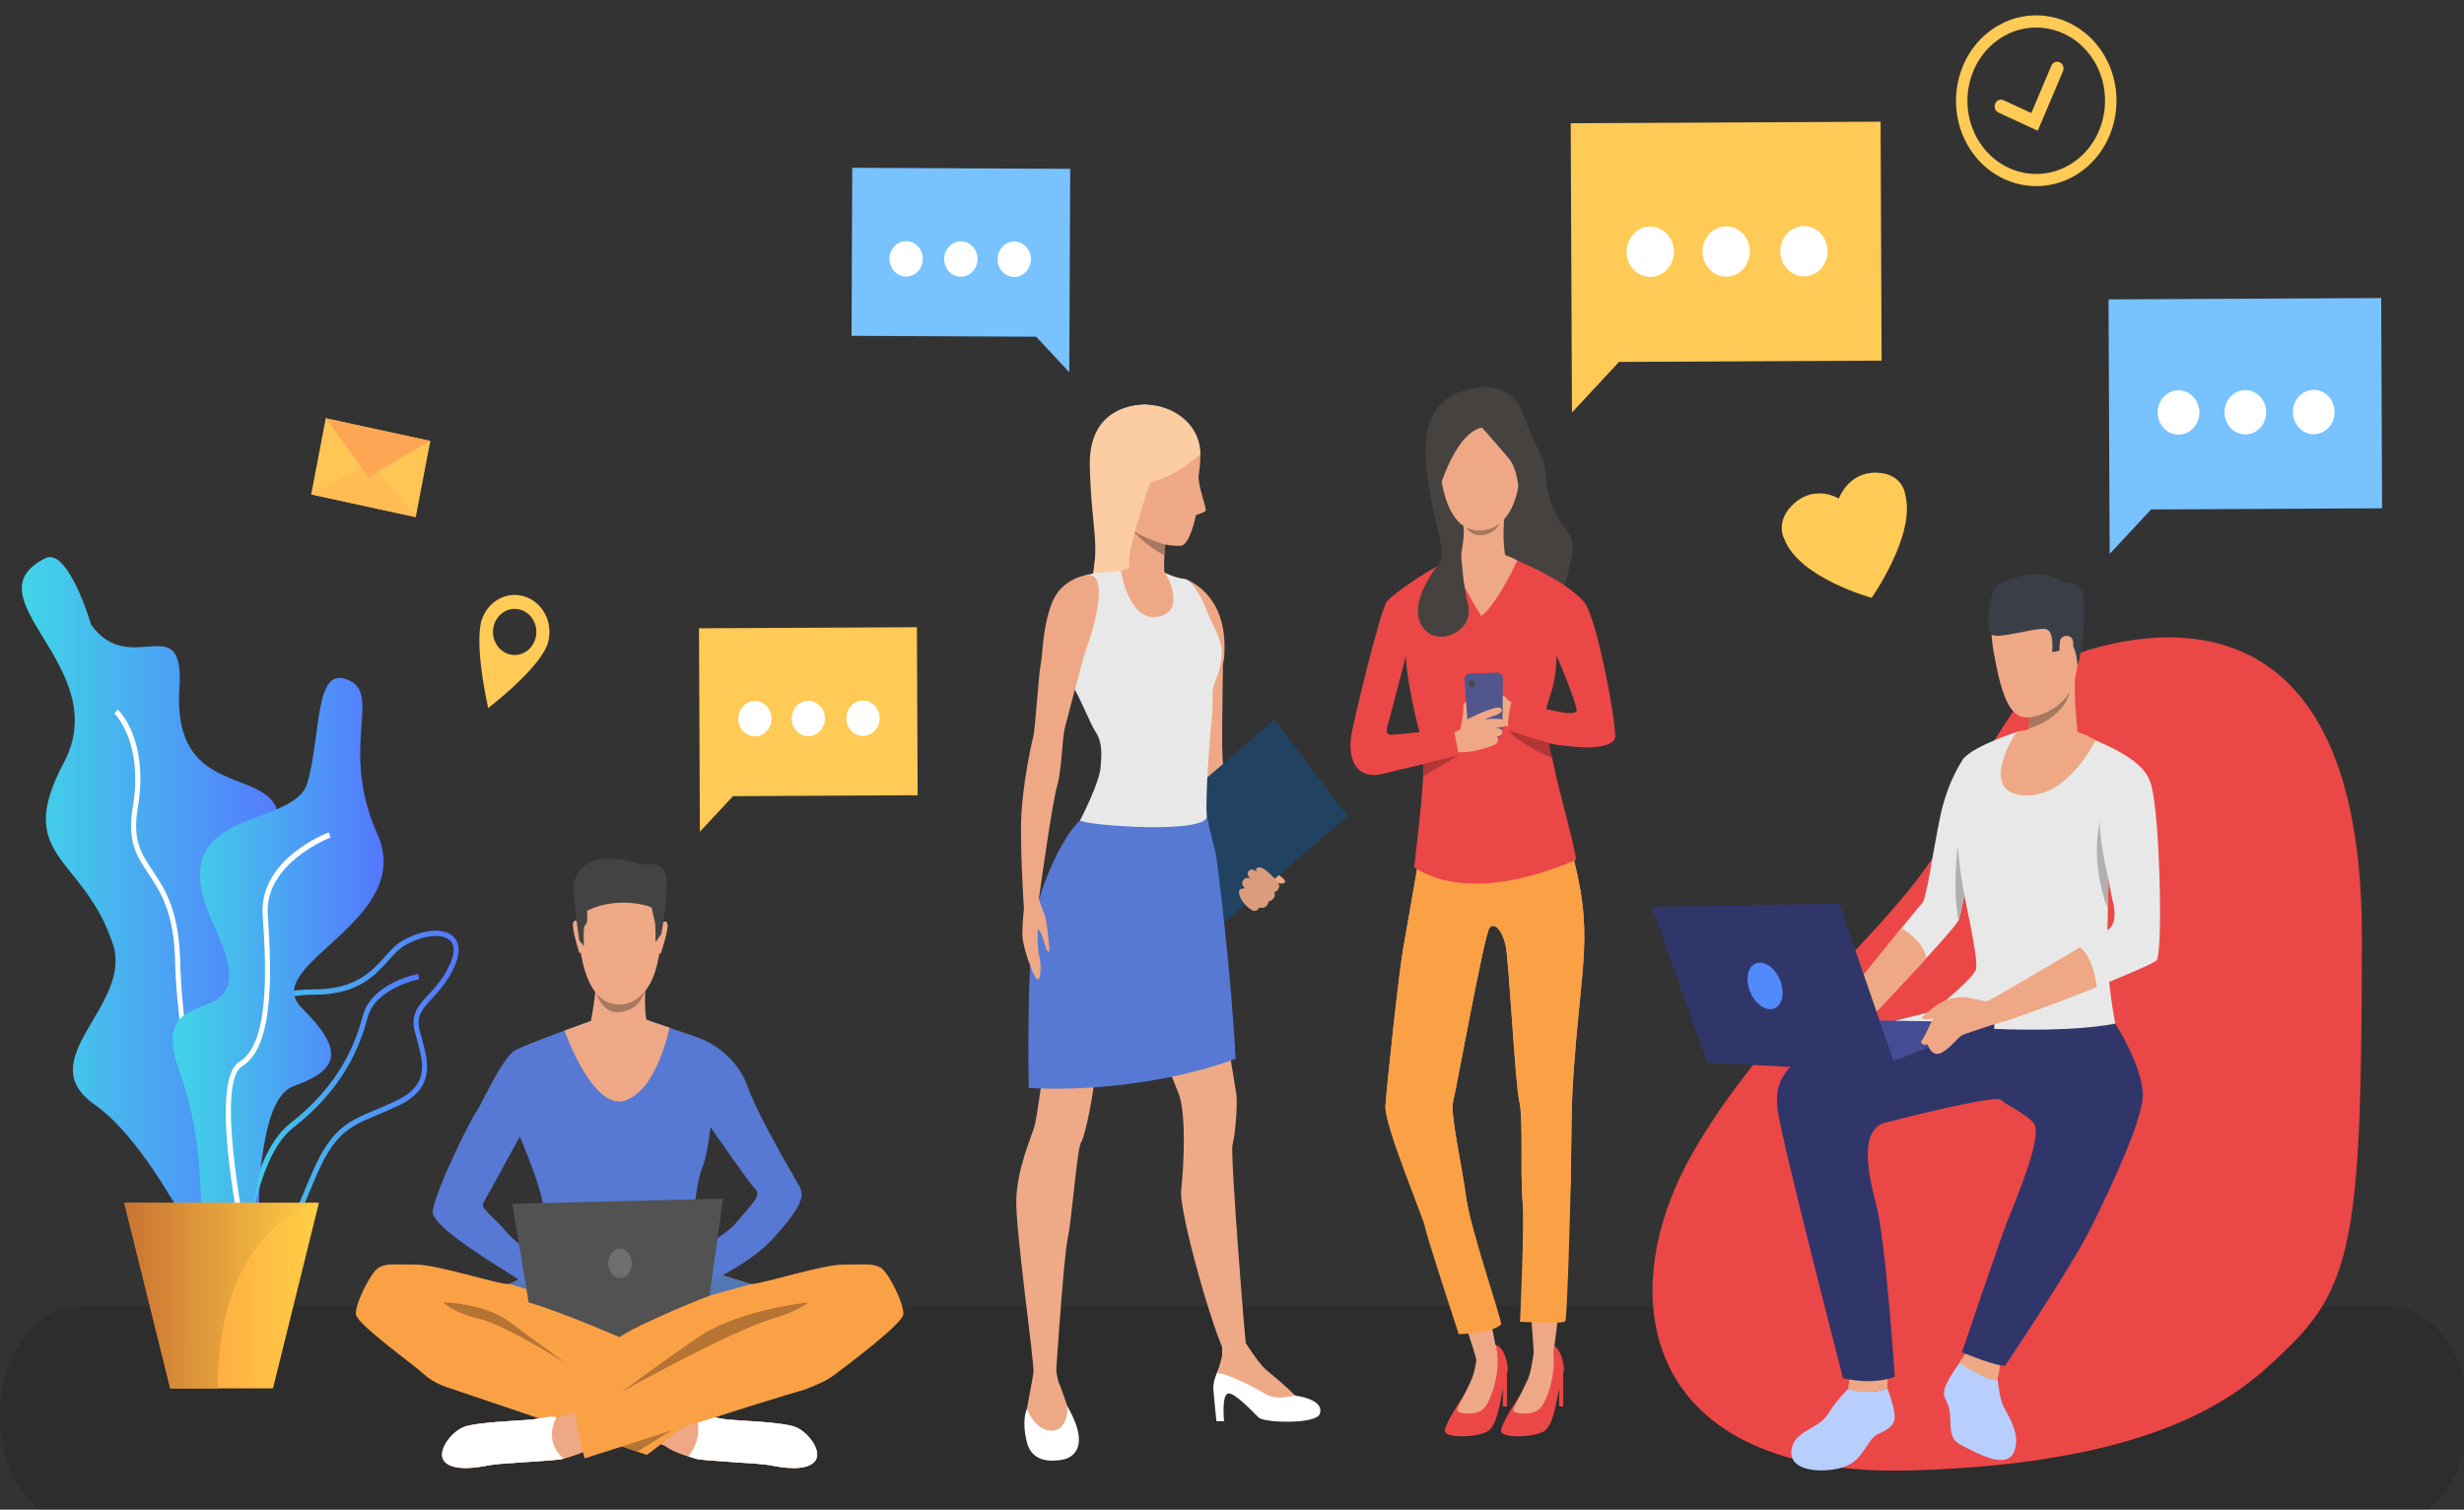 <?xml version="1.0" encoding="UTF-8"?>
<svg width="128.33mm" height="78.624mm" version="1.1" viewBox="0 0 128.33 78.624" xmlns="http://www.w3.org/2000/svg" xmlns:osb="http://www.openswatchbook.org/uri/2009/osb"><rect x="0" y="0" width="128.33" height="78.624" fill="#333333" stroke="none"/><defs><linearGradient id="a" gradientTransform="matrix(.707 .5 -.707 .5 650.78 3098.6)" osb:paint="solid"><stop stop-opacity=".122" offset="0"/></linearGradient><linearGradient id="g" x1="208.84" x2="270.6" y1="259.99" y2="259.99" gradientUnits="userSpaceOnUse"><stop stop-color="#40D5E6" offset="0"/><stop stop-color="#57f" offset="1"/></linearGradient><linearGradient id="f" x1="254.14" x2="309.99" y1="294.46" y2="294.46" gradientUnits="userSpaceOnUse"><stop stop-color="#40D5E6" offset="0"/><stop stop-color="#57f" offset="1"/></linearGradient><linearGradient id="e" x1="258.92" x2="300.84" y1="302.58" y2="302.58" gradientUnits="userSpaceOnUse"><stop stop-color="#40D5E6" offset="0"/><stop stop-color="#57f" offset="1"/></linearGradient><linearGradient id="d" x1="243.78" x2="292.6" y1="268.84" y2="268.84" gradientUnits="userSpaceOnUse"><stop stop-color="#40D5E6" offset="0"/><stop stop-color="#57f" offset="1"/></linearGradient><linearGradient id="c" x1="232.58" x2="277.63" y1="338.87" y2="338.87" gradientUnits="userSpaceOnUse"><stop stop-color="#FF9340" offset="0"/><stop stop-color="#FFCE45" offset="1"/></linearGradient><linearGradient id="b" x1="232.58" x2="277.63" y1="338.87" y2="338.87" gradientUnits="userSpaceOnUse"><stop stop-color="#C97332" offset="0"/><stop stop-color="#FFCE45" offset="1"/></linearGradient></defs><g transform="translate(55.508 -103.7)"><g transform="matrix(.265 0 0 .265 -66.313 -302.96)"><g transform="matrix(1.534 0 0 -2.155 -517.56 1896.3)" fill="url(#a)"><path d="m670.23 28.845h-296.3c-5.464 0-9.935 4.471-9.935 9.936 0 5.463 4.471 9.934 9.935 9.934h296.3c5.464 0 9.935-4.471 9.935-9.934 0-5.465-4.471-9.936-9.935-9.936" fill="url(#a)"/></g><g transform="matrix(.903 0 0 .903 13.531 165.43)"><g transform="translate(-380.3 1407)"><g transform="translate(247.49 29.698)"><g transform="matrix(.94 0 0 1 -28.582 22.627)"><path class="st2" d="m214.24 178.39c5.33-2.55 10.63 14.41 10.63 14.41 9.05 11.96 21.7-3.95 20.46 13.93-2.17 31.29 36.01 9.84 18.4 42.5s15.55 18.47 4.61 44.81c-10.95 26.34 3.24 57.75-13.23 44.84 0 0-14.5-31.8-29.46-41.63-14.95-9.84 8.96-21.51 4.28-34.88-6.8-19.41-23.17-18.65-11.36-39.5 11.8-20.87-22.44-35.83-4.33-44.48z" fill="url(#g)"/><path class="st3" d="m260.32 326.9c-7.14-5.02-15.49-40-15.99-60.84-0.26-10.67-3.41-15.12-6.19-19.04-2.66-3.75-4.96-6.99-3.62-14.42 2.56-14.21-4.17-20.35-4.24-20.41l0.78-0.89c0.3 0.26 7.3 6.59 4.62 21.5-1.25 6.95 0.81 9.85 3.42 13.53 2.74 3.86 6.15 8.66 6.41 19.7 0.54 22.36 9.08 55.39 15.49 59.91z" fill="#fff"/><path class="st4" d="m262.99 329.49c-0.92 0-1.92-0.11-3.02-0.33-2.75-0.55-4.56-2.01-5.36-4.31-1.92-5.5 2.53-14.44 6.15-18.75 0.06-0.07 6.12-7.47 5.47-17.73-0.11-1.72-0.29-3.31-0.44-4.71-0.46-4.06-0.78-7 0.96-8.95 1.54-1.73 4.5-2.48 9.92-2.5 9.5-0.04 13.26-3.98 16.27-7.14 1.28-1.34 2.49-2.61 3.96-3.41 4.73-2.58 9.75-2.96 11.92-0.9 1.03 0.98 1.91 2.9 0.19 6.47-1.56 3.27-3.59 5.34-5.22 7-2.19 2.24-3.64 3.72-2.89 6.66 0.18 0.69 0.38 1.39 0.59 2.09 1.46 5.01 3.12 10.69-5.45 14.54-1.82 0.82-3.48 1.47-4.94 2.04-5.98 2.35-9.6 3.77-13.67 12.37-0.79 1.67-1.49 3.24-2.16 4.77-3.21 7.28-5.64 12.79-12.28 12.79zm34.48-66.81c-1.31 0.71-2.41 1.86-3.68 3.19-3.17 3.32-7.12 7.46-17.12 7.5-4.98 0.02-7.77 0.67-9.04 2.1-1.39 1.57-1.09 4.28-0.67 8.04 0.16 1.42 0.34 3.03 0.45 4.77 0.68 10.75-5.48 18.25-5.74 18.57-3.58 4.27-7.64 12.75-5.94 17.61 0.66 1.88 2.17 3.08 4.48 3.55 8.07 1.63 10.3-3.42 14-11.79 0.68-1.53 1.38-3.12 2.17-4.8 4.28-9.03 8.27-10.6 14.31-12.97 1.45-0.57 3.09-1.21 4.89-2.02 7.63-3.43 6.26-8.14 4.8-13.13-0.21-0.71-0.42-1.43-0.6-2.13-0.92-3.59 0.89-5.44 3.19-7.78 1.65-1.68 3.52-3.59 5-6.68 0.78-1.62 1.42-3.82 0.06-5.11-1.8-1.69-6.33-1.23-10.56 1.08z" fill="url(#f)"/><path class="st5" d="m260.1 336.31-1.18-0.06c0.06-1.11 1.55-27.22 12.03-34.86 11.5-8.38 15.13-17.39 16.85-23.44 2.04-7.13 12.39-9.03 12.83-9.11l0.21 1.16c-0.1 0.02-10.07 1.86-11.9 8.27-1.77 6.21-5.5 15.47-17.29 24.07-10.04 7.32-11.54 33.7-11.55 33.97z" fill="url(#e)"/><path class="st6" d="m284.06 204.73c-7.45-2.56-5.9 11.8-9.05 22.43s-35.02 4.64-21.64 31.24c13.38 26.61-16.92 8.9-7.87 32.12s0.79 48.05 10.63 41.73 5.53-35.55 15.76-39.03c10.23-3.47 11.9-7.53 1.77-16.97-10.13-9.45 26.54-18.82 17.49-37.89s1.52-30.67-7.09-33.63z" fill="url(#d)"/><path class="st3" d="m260.69 331.14c-0.94-3.98-8.94-38.95-1.47-43.18 6.58-3.73 6.42-18.22 5.39-31.91-0.91-12.12 14.65-17.78 15.32-18.01l0.39 1.11c-0.15 0.05-15.37 5.6-14.53 16.81 1.05 14.06 1.17 28.97-5.99 33.02-5.67 3.21-0.45 31.32 2.04 41.88z" fill="#fff"/><polygon class="st7" points="277.63 318.69 266.99 359.05 243.22 359.05 232.58 318.69" fill="url(#c)"/><path class="st8" d="m277.63 318.69s-23.42 4.4-23.42 40.36h-10.99l-10.64-40.36z" fill="url(#b)"/></g><g transform="matrix(.94 0 0 1 -28.582 22.627)"><polygon class="st9" points="373.51 230.16 416.26 229.96 416.09 193.39 365.63 193.62 365.8 230.19 365.84 237.9" fill="#ffca55"/><path class="st3" d="m394.81 213.24c0.01 2.13-1.71 3.86-3.84 3.87s-3.86-1.71-3.87-3.84 1.71-3.86 3.84-3.87 3.86 1.71 3.87 3.84z" fill="#fff"/><path class="st3" d="m407.46 213.2c0.01 2.13-1.71 3.86-3.84 3.87s-3.86-1.71-3.87-3.84 1.71-3.86 3.84-3.87c2.14-0.01 3.87 1.71 3.87 3.84z" fill="#fff"/><path class="st3" d="m382.44 213.28c0.01 2.13-1.71 3.86-3.84 3.87s-3.86-1.71-3.87-3.84 1.71-3.86 3.84-3.87 3.86 1.71 3.87 3.84z" fill="#fff"/></g><g transform="matrix(.94 0 0 1 -28.582 22.627)"><polygon class="st10" points="443.71 130.17 400.95 129.97 401.12 93.4 451.58 93.63 451.41 130.21 451.37 137.91" fill="#78c2ff"/><path class="st3" d="m422.41 113.25c-0.01 2.13 1.71 3.86 3.84 3.87s3.86-1.71 3.87-3.84-1.71-3.86-3.84-3.87c-2.14-0.01-3.87 1.71-3.87 3.84z" fill="#fff"/><path class="st3" d="m409.75 113.21c-0.01 2.13 1.71 3.86 3.84 3.87s3.86-1.71 3.87-3.84-1.71-3.86-3.84-3.87-3.86 1.71-3.87 3.84z" fill="#fff"/><path class="st3" d="m434.77 113.29c-0.01 2.13 1.71 3.86 3.84 3.87s3.86-1.71 3.87-3.84c0-2.13-1.71-3.86-3.84-3.87s-3.86 1.71-3.87 3.84z" fill="#fff"/></g><g transform="matrix(.94 0 0 1 -28.582 22.627)"><polygon class="st9" points="578.66 135.65 639.46 135.37 639.22 83.37 567.47 83.7 567.71 135.7 567.76 146.66" fill="#ffca55"/><path class="st3" d="m608.95 111.6c0.01 3.03-2.44 5.49-5.46 5.5-3.03 0.01-5.49-2.44-5.5-5.46-0.01-3.03 2.44-5.49 5.46-5.5 3.03-0.01 5.49 2.43 5.5 5.46z" fill="#fff"/><path class="st3" d="m626.95 111.54c0.01 3.03-2.44 5.49-5.46 5.5-3.03 0.01-5.49-2.44-5.5-5.46-0.01-3.03 2.43-5.49 5.46-5.5s5.49 2.44 5.5 5.46z" fill="#fff"/><path class="st3" d="m591.37 111.65c0.01 3.03-2.44 5.49-5.46 5.5-3.03 0.01-5.49-2.44-5.5-5.46-0.01-3.03 2.44-5.49 5.46-5.5 3.03-0.01 5.49 2.44 5.5 5.46z" fill="#fff"/></g><g transform="matrix(.94 0 0 1 -28.582 22.627)"><polygon class="st10" points="701.85 167.76 755.34 167.51 755.13 121.75 692 122.04 692.21 167.8 692.26 177.44" fill="#78c2ff"/><path class="st3" d="m728.5 146.59c0.01 2.66-2.14 4.83-4.81 4.84-2.66 0.01-4.83-2.14-4.84-4.81-0.01-2.66 2.15-4.83 4.81-4.84 2.67 0 4.83 2.15 4.84 4.81z" fill="#fff"/><path class="st3" d="m744.34 146.54c0.01 2.66-2.14 4.83-4.81 4.84-2.66 0.01-4.83-2.14-4.84-4.81-0.01-2.66 2.14-4.83 4.81-4.84 2.66 0 4.83 2.15 4.84 4.81z" fill="#fff"/><path class="st3" d="m713.03 146.64c0.01 2.66-2.14 4.83-4.81 4.84-2.66 0.01-4.83-2.14-4.84-4.81-0.01-2.66 2.14-4.83 4.81-4.84 2.67 0 4.83 2.15 4.84 4.81z" fill="#fff"/></g><path class="st9" d="m282.1 219.83c1.448-4.17-0.564-8.8-4.486-10.34s-8.276 0.59-9.725 4.77c0 0-0.16 0.32-0.31 1.13-0.047 0.27-0.094 0.53-0.122 0.8-0.301 2.47-0.329 7.64 1.768 17.44 7.58-6 10.721-9.96 12.001-12.04 0.141-0.22 0.273-0.45 0.395-0.69 0.395-0.72 0.48-1.07 0.48-1.07zm-8.737 1.92c-2.445-0.96-3.696-3.84-2.793-6.44 0.903-2.6 3.611-3.93 6.057-2.97 2.445 0.96 3.696 3.84 2.793 6.44-0.903 2.6-3.611 3.93-6.057 2.97z" fill="#ffca55" stroke-width=".97"/><g transform="matrix(.94 0 0 1 -28.582 22.627)"><path class="st9" d="m675.61 85.34-9.1-3.95c-0.75-0.32-1.09-1.19-0.76-1.94s1.19-1.09 1.94-0.76l6.43 2.79 4.64-10.29c0.34-0.74 1.21-1.07 1.95-0.74s1.07 1.21 0.74 1.95z" fill="#ffca55"/><path class="st9" d="m685.95 94.02c-8.39 5.89-20.01 3.86-25.9-4.52-5.89-8.39-3.86-20.01 4.52-25.9 8.39-5.89 20-3.87 25.9 4.52 5.89 8.38 3.87 20-4.52 25.9zm-19.85-28.25c-7.19 5.05-8.93 15.01-3.88 22.2s15.01 8.93 22.2 3.88 8.93-15.01 3.88-22.2-15.01-8.93-22.2-3.88z" fill="#ffca55"/></g><g transform="matrix(.94 0 0 1 -28.582 22.627)"><rect class="st11" transform="matrix(.98 .2 -.2 .98 37.596 -54.724)" x="277.21" y="150.2" width="24.7" height="16.91" fill="#ffc655"/><polygon class="st12" points="289.76 157.68 299.97 169.41 275.77 164.47" fill="#ffbc55"/><polygon class="st13" points="289.14 160.69 279.15 147.9 303.35 152.84" fill="#ffa655"/></g><path class="st9" d="m571.2 182.38c-5.963-0.07-8.013 5.64-8.013 5.64s-4.966-3.09-9.574 0.93-2.238 7.96-2.238 7.96c3.254 8.44 18.96 12.71 18.96 12.71s9.734-13.79 7.298-22.53c0 0-0.47-4.65-6.433-4.71z" fill="#ffca55" stroke-width=".97"/><g transform="matrix(.94 0 0 1 -28.582 22.627)"><path class="st15" d="m750.66 260.83c-0.03 63.34-1.8 75.74-17.7 89.93-6.23 5.56-17.68 17.1-50.74 22.85-9.92 1.73-21.79 2.93-36.04 3.29-5.82 0.15-11.15-0.06-16.04-0.6-4.09-0.44-7.87-1.11-11.34-1.98-36.33-9.1-39.04-40.23-23.15-66.41 4.21-6.93 9.02-13.31 14.06-19.25 7.78-9.18 16.12-17.33 23.68-24.94 6.96-7.01 13.26-13.56 17.83-20.03 1.93-2.73 3.55-5.44 4.79-8.16 0.29-0.64 0.59-1.28 0.89-1.91 0.98-2.06 1.98-4.04 3-5.93 1.91-3.55 3.85-6.8 5.73-9.71 1.49-2.32 2.95-4.43 4.3-6.29 4.64-6.41 8.08-10.01 8.08-10.01s0.43-0.2 1.22-0.53c0.42-0.18 0.95-0.39 1.57-0.63 0.25-0.1 0.51-0.2 0.79-0.3s0.57-0.21 0.87-0.32c0.28-0.1 0.57-0.2 0.87-0.3 0.35-0.12 0.72-0.24 1.1-0.37 0.22-0.07 0.45-0.15 0.69-0.22 0.14-0.04 0.28-0.09 0.42-0.13 0.05-0.02 0.11-0.03 0.16-0.05 4.72-1.45 11.18-2.95 18.22-3.2 20.89-0.74 46.77 9.55 46.74 65.2z" fill="#eb4747"/><path class="st16" d="m666.16 356.18s0.52 4.25 1.21 6.12 4.44 6.2 2.85 10.35c-1.72 4.5-9.2 0.16-12.26-1.21-3.05-1.37-2.36-3.87-2.68-6.92-0.33-3.05-1.82-3.13-1.27-5.28s3.89-6.26 3.89-6.26z" fill="#b7ceff"/><path class="st17" d="m659.34 350.76s-1.92 2.68-1.86 2.76c0.05 0.07 8.21 5.04 8.78 3.43 0.45-1.28 0.64-3.13 0.64-3.13z" fill="#eea886"/><path class="st16" d="m631.69 359.19s-2.49 2.18-4.72 5.53c-2.24 3.35-8.17 3.53-8.42 8.11s8.07 4.72 12.44 3.23 5.03-5.96 7.67-7.08 4.02-2.02 3.81-4.2c-0.2-2.18-1.67-5.72-1.67-5.72s-1.64 0.52-2.61 0.63c-0.97 0.1-4.22 0.13-6.5-0.5z" fill="#b7ceff"/><path class="st18" d="m661.63 235.18s-1.67 9.96-3.02 16.54c-0.55 2.67-1.04 4.78-1.35 5.44-0.39 0.84-3.53 4.21-7.38 8.17-6.75 6.95-15.67 15.7-15.67 15.7l-3.49-6.62s7.92-9.29 13.29-15.48c2.49-2.87 4.42-5.07 4.78-5.39 1.12-1 2.43-10.9 4.26-19.05s5.5-12.66 5.5-12.66z" fill="#e8e8e8"/><path class="st17" d="m649.89 265.33c-6.75 6.95-15.67 15.7-15.67 15.7l-3.49-6.62s7.92-9.29 13.29-15.48c1.65 0.81 4.67 2.73 5.87 6.4z" fill="#eea886"/><path class="st17" d="m632.08 356.13-0.39 3.05s4.33 1.53 9.11-0.14l0.1-2.71z" fill="#eea886"/><path class="st18" d="m693.57 279.68c0.25 0.89-45.88 0-45.88 0s12.76-9.29 13.59-11.77-3.25-17.37-3.78-22.21c-0.42-3.88-1.49-21.22 1.06-23.87 2.67-2.77 12.29-5.67 12.29-5.67l14.02 0.52s2.31 0.48 3.97 1.25c1.65 0.77 11.12 4.14 12.65 8.86 1.54 4.73-9.44 19.92-9.44 19.92s-0.02 0.68-0.05 1.8c-0.04 1.49-0.11 3.76-0.16 6.22-0.07 3.19-0.14 6.69-0.14 9.26 0 6.03 1.63 14.81 1.87 15.69z" fill="#e8e8e8"/><path class="st19" d="m693.58 279.68s6.28 9.22 6.36 15.51c0.09 6.29-11.14 27.37-12.83 30.38-5.11 9.06-19.11 28.61-19.11 28.61s-2.41-0.06-9.95-2.99c0 0 9.32-25.82 10.5-28.5 5.01-11.37 7.8-19.43 6.12-21.38s-6.28-3.91-7.6-5.06c-1.33-1.15-24.49 4.38-26.91 5.01-6.28 1.63-3.42 12.56-2.03 17.46 2.33 8.2 4.36 37.81 4.36 37.81s-4.48 1.91-11.97 0.3c0 0-14.72-53.47-15.19-58.79s-0.71-14.09 35.57-20.75z" fill="#303669"/><path class="st17" d="m674.7 185.69s-12.17-2.75-9.39 12.57 5.71 16.52 13.05 13.35c7.35-3.17 6.69-12.98 7.06-17.8 0.36-4.81-6.84-7.95-10.72-8.12z" fill="#eea886"/><path class="st17" d="m671.48 220.09s5.39 5.71 13.91 0.52c0 0-1.91-12.39-0.9-18.42 1-6.03-11.12 9.35-11.12 9.35 0.16 0.08 0.26 0.66 0.29 1.48 0.02 0.69-0.01 1.56-0.13 2.45-0.25 2-0.87 4.12-2.05 4.62z" fill="#eea886"/><path class="st20" d="m684.82 201.68s-0.31-4.83-2.08-4.98c-1.76-0.15-2.03 1.79-2.03 1.79l-1.78 0.34s0.56-4.23-1.2-4.97-11.41 2.33-12.82 1.09c-1.42-1.24-0.75-9.82 1.81-11 2.55-1.17 9.61-3.81 14.78-0.31 0 0 4.03-0.46 4.63 2.79 0.6 3.26-0.22 12.83-1.31 15.25z" fill="#3a3f47"/><path class="st21" d="m673.53 215.47c8.79-2.71 9.45-8 9.46-8.08-2.89 4.97-9.33 5.63-9.33 5.63 0.02 0.69-0.02 1.56-0.13 2.45z" fill="#a77860"/><path class="st17" d="m688.99 217.99s-6.44 12.81-16.84 11.99c-10.4-0.83-1.77-13.71-1.3-13.83 0.52-0.13 10.66-2.65 18.14 1.84z" fill="#eea886"/><path class="st18" d="m642.41 279.03s31.86 3.93 51.17 0.65l-36.88-4.61c-0.01 0-0.23 0.94-14.29 3.96z" fill="#e8e8e8"/><path class="st17" d="m666.24 273.62-2.37 1.2s0.54 3.77 1.84 4.91l2.66-0.68c0 0.01-0.55-4.13-2.13-5.43z" fill="#eea886"/><path class="st18" d="m703.11 265.9c-0.47 0.55-6.74 3.07-13.82 5.79-9.67 3.72-20.57 7.25-20.57 7.25l-2.48-5.32s11.42-6.2 19.13-10.56c3.65-2.05 6.46-3.7 6.86-4.08 1.24-1.18 1.56-3.08 0.65-6.38s-3.02-18.49-3.25-20.27c-0.24-1.77 0.59-6.5 5.02-6.74s6.69 1.02 6.69 1.02 1.11 0.46 1.94 11.21c0.83 10.77 0.95 26.78-0.17 28.08z" fill="#e8e8e8"/><path class="st22" d="m692 248.52c-0.04 1.49-0.11 3.76-0.16 6.22-4.32-10.6-1.83-19.06-1.78-19.2-0.47 2.87 1.9 12.84 1.94 12.98z" fill="#b0b0b0"/><path class="st22" d="m658.61 251.71c-0.55 2.67-1.04 4.78-1.35 5.44-1.48-7.15-0.15-16.3-0.15-16.3 0.2 4.38 1.5 10.86 1.5 10.86z" fill="#b0b0b0"/><path class="st17" d="m689.29 271.7c-9.67 3.72-20.92 7.36-20.92 7.36l-2.13-5.44s11.42-6.2 19.13-10.56c0.01 0.01 2.81 1.37 3.92 8.64z" fill="#eea886"/><polygon class="st23" points="620.27 278.71 643.13 290.32 665.55 279.38" fill="#444c94"/><polygon class="st19" points="643.13 290.32 665.55 281.63 665.55 279.38 641.36 288.1" fill="#303669"/><path class="st17" d="m664.38 274.91s-2.83-0.44-4.78-0.9c-1.51-0.35-5.28 0.13-6.23 1.1-0.96 0.97-4.01 7.74-4.58 8.15-0.58 0.41 0.3 1.37 1.31 0.89 0 0 0.93 2.96 3.22 1.85s3.85-3.53 5.05-3.95c1.2-0.43 8.2-2.58 8.2-2.58s-0.39-5.28-2.19-4.56z" fill="#eea886"/><path class="st17" d="m654.05 274.67s-1.82 0.88-2.29 1.27-2.4 1.83-2.86 2.17 0.7 1.3 4.14-0.19 1.01-3.25 1.01-3.25z" fill="#eea886"/><polygon class="st19" points="643.13 290.32 629.66 253.54 586.24 254.25 599.08 288.14" fill="#303669"/><path class="st24" d="m615.77 269.81c1.32 2.65 0.92 5.53-0.89 6.44-1.82 0.91-4.37-0.5-5.69-3.15s-0.92-5.53 0.89-6.44 4.36 0.5 5.69 3.15z" fill="#518afa"/><path class="st17" d="m680.75 196.45c0.16-1.35 2.83-1.85 3.05 0.18 0.21 2.03-1.21 5.58-2.23 5.23s-1.04-3.55-0.82-5.41z" fill="#eea886"/></g><g transform="matrix(.94 0 0 1 -28.582 22.627)"><path class="st25" d="m412.94 342.97c-0.31 2.15-13.24 11.21-15.79 13.02-2.04 1.45-3.82 2.12-6.91 3.28-7.02 1.85-51.09 15-51.09 15-0.12-0.45-0.18-0.84-0.44-1.34-1.65 0.66-3.34 1.08-4.41 1.42-1.64 0.51-14.66 0.92-17.33 1.44-2.67 0.51-8 1.33-10.15-0.72s1.33-6.46 4.31-7.59c2.97-1.13 13.84-1.44 15.79-1.64 1.95-0.21 4.51-0.92 5.74-0.51 0.39 0.13 2.11-0.37 4.28-1.12-0.05-0.8-0.07-1.3-0.07-1.3l11.57-3.34-2.14-20.49s5.03-18.97 25.15-4.5c0 0 4.49 1.32 6.03 1.73 0.11 0.03 0.28 0.03 0.51 0.02 3.07-0.23 16.25-4.22 21.02-4.22 5.13 0 6.77-0.31 8.61 0.62 1.83 0.91 5.62 8.09 5.32 10.24z" fill="#faa146"/><path class="st25" d="m392.33 375.07c-2.15 2.05-7.49 1.23-10.15 0.72-2.67-0.51-15.69-0.92-17.33-1.44-1.64-0.51-4.72-1.23-6.87-2.67-0.17-0.12-0.57-0.29-1.15-0.5l-3.26 2.35-45.28-14.41c-2.71-0.74-4.87-1.88-6.3-3.12-2.36-2.05-15.48-10.87-15.79-13.02s3.49-9.33 5.33-10.25c1.85-0.92 3.49-0.62 8.61-0.62 5.13 0 20 4.61 21.53 4.2 0.7-0.19 2.15-0.92 3.52-1.67 1.64-0.9 3.18-1.81 3.18-1.81 22.02-9.83 24.47 6.25 24.47 6.25l-1.3 19.86s1.84 0.91 4.22 2.05l10.92 3.08-1.43 1.03c0.62 0.2 1.05 0.29 1.23 0.23 1.23-0.41 3.79 0.31 5.74 0.51 1.95 0.21 12.82 0.51 15.79 1.64 2.99 1.13 6.47 5.54 4.32 7.59z" fill="#faa146"/><path class="st26" d="m325.2 334.63c1.52 0.11 11.78 6.05 14.21 7.47-3.7-1.93-17.73-5.8-17.73-5.8 0.7-0.18 2.15-0.92 3.52-1.67z" fill="#5478b3"/><path class="st26" d="m377.97 336.32s-17.68 4.29-20.91 6.09c0.15-0.11 9.32-7.08 14.13-8 0 0 4.73 1.49 6.27 1.9 0.1 0.03 0.28 0.03 0.51 0.01z" fill="#5478b3"/><path class="st17" d="m392.33 375.07c-2.15 2.05-7.49 1.23-10.15 0.72-2.67-0.51-15.69-0.92-17.33-1.44-0.47-0.15-1.06-0.31-1.71-0.51-1.62-0.48-3.62-1.14-5.15-2.16-0.17-0.12-0.57-0.29-1.15-0.5l8.19-5.91 0.24-0.17c0.62 0.2 1.05 0.29 1.23 0.23 1.23-0.41 3.79 0.31 5.74 0.51 1.95 0.21 12.82 0.51 15.79 1.64s6.45 5.54 4.3 7.59z" fill="#eea886"/><path class="st3" d="m392.33 375.07c-2.15 2.05-7.49 1.23-10.15 0.72-2.67-0.51-15.69-0.92-17.33-1.44-0.47-0.15-1.06-0.31-1.71-0.51 0 0 3.58-3.55 1.89-8.58l0.24-0.17c0.62 0.2 1.05 0.29 1.23 0.23 1.23-0.41 3.79 0.31 5.74 0.51 1.95 0.21 12.82 0.51 15.79 1.64 2.97 1.14 6.45 5.55 4.3 7.6z" fill="#fff"/><path class="st27" d="m329.69 339.16c0.02 0.05 0.02 0.1-0.02 0.12-0.2 0.15-0.16 0.09 0.02-0.12z" fill="#e55353"/><path class="st28" d="m388.96 315.18c-0.17-0.35-9.51-15.04-12.04-21.74s-8.61-9.78-11.48-10.73c-1.02-0.34-2.85-0.94-4.78-1.56-3.47-1.12-7.26-2.34-7.26-2.34h-11.96s-4.15 1.39-8.55 2.93c-4.06 1.42-8.33 2.98-9.77 3.7-3.01 1.5-8.07 12.24-9.09 13.47-1.03 1.23-8.91 15.85-10.05 21.47-0.88 4.36 25.01 17.14 25.72 18.78 0.82-0.91 4.59-4.53 4.59-4.53s-1.21-0.76-2.91-1.88c6.94 0.32 23.89-0.28 26.32-0.16 0.49 0.02 1.02 0.01 1.57-0.03 0.75 0.55 5.61 4.83 5.61 4.83s11.96-4.97 17.47-10.53c7.8-7.88 7.47-9.93 6.61-11.68zm-68.02 9.73c-2.56-3.08-6.09-4.94-5.21-6.3 0.89-1.37 8.41-14.36 8.41-14.36s3.9 8.54 4.99 12.99c1.09 4.44 1.01 6.48 0.55 7.86-0.41 1.24-0.75 2.08-1.12 5.77-3.07-2.09-6.45-4.55-7.62-5.96zm52.89-1.47c-1.01 1.14-4.98 3.67-8.56 5.75-0.27-2.48-0.68-6.38-0.73-7.78-0.07-2.12 0.82-8.2 1.91-10.53 1.09-2.32 1.85-8.68 1.85-8.68s9.06 12.31 10.49 13.6c1.44 1.3-1.56 3.78-4.96 7.64z" fill="#5779d4"/><path class="st17" d="m348.84 245.93s9.36 1.47 7.93 16.11c-1.42 14.64-9.68 13.44-10.23 13.42s-8.29 0.27-8.89-17.61c0 0.01-0.27-13.2 11.19-11.92z" fill="#eea886"/><path class="st17" d="m356.92 257.91s1.02-1.09 1.4 0.01c0.38 1.11-1.4 6.05-1.46 6.28 0 0-0.19 0.43-0.43 0.19-0.25-0.23 0.49-6.48 0.49-6.48z" fill="#eea886"/><path class="st17" d="m337.9 257.73s-1-1.11-1.4-0.01 1.27 6.07 1.34 6.31c0 0 0.18 0.43 0.43 0.2 0.25-0.24-0.37-6.5-0.37-6.5z" fill="#eea886"/><path class="st29" d="m356.91 260.16-1.34 1.79s0.04-3.92-0.18-4.54-0.54-2.5-0.72-2.94-8.03-2.65-14.97 0.64c0 0 0.3 2.82-0.36 3.07s-0.34 4.6-0.34 4.6l-1.1-1.24s-1.69-11.26-1.27-12.44c0.42-1.17 1.74-8.23 15.98-4.04 0 0 4.44-0.94 5.33 2.12 0.89 3.07-1.03 12.98-1.03 12.98z" fill="#434343"/><path class="st30" d="m335.08 353.76s-14.32-8.58-20.58-9.93c-5.91-1.28-8.07-3.49-8.07-3.49s9.4 0 15.66 4.44c4.25 3.02 12.99 8.98 12.99 8.98z" fill="#b57433"/><path class="st30" d="m347.8 359.74s24.91-13.08 35.08-15.92c5.82-1.63 8.07-3.49 8.07-3.49s-15.4 1.5-24.77 7.14c-4.46 2.7-18.38 12.27-18.38 12.27z" fill="#b57433"/><path class="st17" d="m338.7 372.93c-1.65 0.66-3.34 1.08-4.41 1.42-1.64 0.51-14.66 0.92-17.33 1.44-2.67 0.51-8 1.33-10.15-0.72s1.33-6.46 4.31-7.59c2.97-1.13 13.84-1.44 15.79-1.64 1.95-0.21 4.51-0.92 5.74-0.51 0.39 0.13 2.11-0.37 4.28-1.12 0.06 1.29 1.77 8.72 1.77 8.72z" fill="#eea886"/><path class="st25" d="m347.8 371.69 24.49-7.25-4.84-1.48c0 0.01-19.57 7.1-19.65 8.73z" fill="#faa146"/><polygon class="st30" points="359.26 368.2 351.32 372.81 347.8 371.69" fill="#b57433"/><path class="st31" d="m339.93 342.41c-0.02-0.01-0.21-0.12-0.52-0.3 0.21 0.1 0.38 0.2 0.52 0.3z" fill="#525252"/><path class="st3" d="m334.29 374.35c-1.64 0.51-14.66 0.92-17.33 1.44-2.67 0.51-8 1.33-10.15-0.72s1.33-6.46 4.31-7.59c2.97-1.13 13.84-1.44 15.79-1.64 1.95-0.21 4.51-0.92 5.74-0.51 0 0-3.29 5.02 1.64 9.02z" fill="#fff"/><path class="st31" d="m326.19 340.34-3.77-21.46 48.79-1.13-3.14 21.12s-15.57 5.7-20.86 9.03c0 0-13.36-5.49-21.02-7.56z" fill="#525252"/><path class="st32" d="m350.08 331.82c0 1.77-1.22 3.21-2.74 3.21-1.51 0-2.73-1.44-2.73-3.21s1.22-3.21 2.73-3.21 2.74 1.44 2.74 3.21z" fill="#6e6e6e"/><path class="st17" d="m353.52 278.85c0-0.01-0.01-0.03-0.01-0.04-0.58-1.3-0.3-7.66-0.3-7.66s-11.92-3.03-11.58-0.71-1.03 8.65-1.03 8.65l-6.11 2.09s6.51 17.49 14 15.23 10.31-15.86 10.31-15.86z" fill="#eea886"/><path class="st21" d="m341.86 273.08s1.87 2.42 5.2 2.42c2.19 0 3.69-0.54 5.87-2.67 0 0-0.87 3.97-5.86 4.34 0 0-3.56 0.52-5.21-4.09z" fill="#a77860"/></g><g transform="matrix(.94 0 0 1 -28.582 22.627)"><path class="st33" d="m547.05 141.11s6.92-0.72 9.42 5.96c2.49 6.69 4.84 8.88 5.14 12.39 1.19 14.21 7.83 11 5.96 19.19s-3.16 9.43-3.16 9.43l-15.86-3.11-16.07 0.05s6.29-3.14 4.89-9.83-4.89-17.65-2.92-25.12c1.96-7.46 8.46-8.39 12.6-8.96z" fill="#464240"/><path class="st15" d="m542.67 360.67s-4.97 6.83-4.27 7.93c0.71 1.1 6.14 1.26 9.44 0s3.38-9.4 4.88-12.9c0.63-1.46-0.71-5.79-2.59-6.1s-4.09 0.67-4.09 0.67 1.92 4.99-3.37 10.4z" fill="#eb4747"/><path class="st17" d="m546.03 350.28s-0.39 3.22-1.02 5.51c-0.63 2.28-4.01 7.47-3.85 8.1s4.4 1.2 6.13-0.42 3.07-6.32 3.22-9.16c0.16-2.84-0.39-4.7-0.39-4.7s-2.44-1.06-4.09 0.67z" fill="#eea886"/><polygon class="st15" points="552.71 355.71 552.71 362.98 551.77 362.98 551.77 357.36" fill="#eb4747"/><path class="st15" d="m555.68 360.67s-4.97 6.83-4.27 7.93c0.71 1.1 6.14 1.26 9.44 0s3.38-9.4 4.88-12.9c0.63-1.46-0.71-5.79-2.6-6.1-1.88-0.31-4.09 0.67-4.09 0.67s1.93 4.99-3.36 10.4z" fill="#eb4747"/><path class="st17" d="m559.04 350.28s-0.39 3.22-1.02 5.51c-0.63 2.28-4.01 7.47-3.85 8.1s4.41 1.2 6.13-0.42c1.73-1.62 3.07-6.32 3.23-9.16s-0.39-4.7-0.39-4.7-2.45-1.06-4.1 0.67z" fill="#eea886"/><polygon class="st15" points="565.73 355.71 565.73 362.98 564.79 362.98 564.79 357.36" fill="#eb4747"/><path class="st17" d="m533.52 237.06s-3.76 20.73-4.78 25.92-3.86 30.3-4.17 34.57 9.28 24.81 9.88 26.23c10.03 23.72 11.18 29.09 11.18 29.09s3.29 2.06 4.81-0.4c0.46-0.75-6.17-27.95-7.26-35.5-1.02-7.02-3.66-17.85-2.95-20.32 0.71-2.46 7.22-36.4 8.44-37.83 1.22-1.42 3.05 0.81 3.76 3.97 0.71 3.15 2.24 30.4 3.15 33.86 0.92 3.46 0.21 15.15 0.71 21.05 0.51 5.9 2.63 33.43 2.63 33.43s4.1 0.73 4.5 0.08c0.41-0.66 3.95-30.58 4.06-37.59 0.1-7.02 0.21-16.69 0.41-19.73 1.88-29.08 5.44-32.88-0.78-53.81-15.21-51.2-33.59-3.02-33.59-3.02z" fill="#eea886"/><path class="st25" d="m533.52 237.06s-3.76 20.73-4.78 25.92-3.86 30.3-4.17 34.57 8.95 24.81 9.15 26.34 7.82 23.36 7.82 23.36 7.7-0.13 9.8-2.13c0.42-0.4-7.07-20.6-8.16-28.15-1.02-7.02-3.66-17.85-2.95-20.32 0.71-2.46 7.22-36.4 8.44-37.83 1.22-1.42 3.05 0.81 3.76 3.97 0.71 3.15 2.24 30.4 3.15 33.86 0.92 3.46 0.21 15.15 0.71 21.05 0.51 5.9-0.56 26.85-0.56 26.85s10.08 0.53 10.49-0.13c0.41-0.65 1.16-23.8 1.26-30.81 0.1-7.02 0.21-16.69 0.41-19.73 1.88-29.08 5.44-32.88-0.78-53.81-15.21-51.19-33.59-3.01-33.59-3.01z" fill="#faa146"/><path class="st15" d="m568.63 244.04c0.59-0.24-4.12-15.8-5.05-20.46-0.84-4.2-3.71-8.04-0.91-15.19 1.6-4.09 1.5-8.93 1.5-8.93s4.29 9.46 4.69 11.9c0.41 2.44-14.81-2-15.02-1.66-0.4 0.64-0.85 4.76-0.85 6.19 0 1.18 22.09 6.4 24.71 1.77 0.74-1.31-4.06-26.42-7.15-29.77-5.08-5.49-18.44-10.17-18.44-10.17s-3.66-1.96-10.1 0.07c-6.44 2.04-15.45 8.27-17.02 9.9-1.56 1.63-7.8 26.15-8.34 29.32-0.51 2.99-0.31 9.27 6.51 8.47l18.41-4.21-1.14-5.61-13.8 1.09c-2.82 0.48-1.47-1.99-1.11-3.37 0.35-1.35 3.81-13.83 3.81-13.83-0.2 3.46 2.41 14.81 3.76 18.74 1.36 3.93-1.64 24.97-1.85 27.28 0-0.01 11.08 9.09 37.39-1.53z" fill="#eb4747"/><path class="st17" d="m555.11 178.86s-4.54 9.37-8.33 12.12c0 0-6.83-10.23-6.48-12.59-0.01 0 7.56-3.35 14.81 0.47z" fill="#eea886"/><path class="st17" d="m555.27 210.46s-2.1-0.85-2.66-1.61-2.42-1.22-3.8-0.81-0.62 6.34-0.62 6.34l7.28 0.94z" fill="#eea886"/><path class="st17" d="m542.09 214.99s0.7-3.83 0.53-4.54 1.24-1.42 1.44 0.33 0.3 2.86 0.3 2.86z" fill="#eea886"/><path class="st34" d="m545.11 217.65 5.3-0.22c0.68-0.03 1.22-0.58 1.23-1.26l0.14-11.61c0.01-0.73-0.59-1.31-1.32-1.29l-6.35 0.21c-0.73 0.03-1.29 0.65-1.23 1.38l0.9 11.62c0.06 0.67 0.65 1.19 1.33 1.17z" fill="#51578c"/><path class="st17" d="m541.97 215.3s-0.1-1.09 1.99-2.08c2.78-1.32 6.48-2.67 7.11-2.32 0.91 0.5 0.44 1.19-1.31 1.77s-2.33 0.76-2.33 0.76 3.43-0.33 4.2 0.08 0.81 1.36 0.25 1.52c-0.56 0.15-1.89 0.25-1.89 0.25s1.46 0.06 1.6 0.64c0.11 0.43 0.16 1.05-1.22 1.31 0 0 0.93 1.04-0.47 1.7s-3.94 1.27-5.21 1.48c-2.65 0.43-8.63 0.11-8.63 0.11l2.46-4.16s1.37 0.11 2.31-0.21c1.27-0.44 1.14-0.85 1.14-0.85z" fill="#eea886"/><polygon class="st15" points="540.41 215.64 541.56 221.25 529.83 223.94 529.37 216.51" fill="#eb4747"/><path class="st15" d="m553.83 209.69s-0.97 2.07-0.85 6.19c0 0 7.27 2.66 12.92 3.27v-7.14z" fill="#eb4747"/><path class="st35" d="m541.56 221.25-8.22 4.57c0.06-0.95 0.1-1.87 0.12-2.71z" fill="#b33636"/><path class="st35" d="m563.17 221.86c-6.6-2.62-9.24-4.99-9.96-5.74-0.16-0.16-0.22-0.25-0.22-0.25l9.37 2.73c0.23 1.14 0.53 2.21 0.81 3.26z" fill="#b33636"/><path class="st17" d="m547.96 145.02s9.17 1.32 7.83 14.86-9.44 12.47-9.98 12.45c-0.54-0.01-8.12 0.28-8.78-16.24 0.01 0.01-0.3-12.21 10.93-11.07z" fill="#eea886"/><path class="st17" d="m552.04 169.94s-0.57 7.04 0.79 9.15-1.16 4.97-6.35 3.99c-5.18-0.98-4.88-3.92-4.88-3.92s1.45-4.35 1.03-7.83c-0.43-3.47 9.41-1.39 9.41-1.39z" fill="#eea886"/><path class="st33" d="m546.91 149.93s4.29 4.5 6.28 6.79c1.99 2.28 2.22 6.69 2.22 6.69s3.35-4.1 1.95-8.87-4.72-14.05-13.12-11.2-8.71 15.4-7.72 21.62c-0.01 0 3.77-13.74 10.39-15.03z" fill="#464240"/><path class="st21" d="m543.3 171.72s3.91 1.85 7.71-0.88c0 0-1.06 2.18-3.86 2.49s-3.85-1.61-3.85-1.61z" fill="#a77860"/><path class="st33" d="m541.97 174.18s-12.62 11.23-9.34 18.23c2.79 5.98 12.71 2.31 11.07-3.95s-1.73-14.28-1.73-14.28z" fill="#464240"/><path class="st36" d="m545.4 205.71c0 0.44-0.35 0.79-0.79 0.79s-0.79-0.35-0.79-0.79 0.35-0.79 0.79-0.79c0.44 0.01 0.79 0.36 0.79 0.79z" fill="#48484d"/></g><g transform="matrix(.94 0 0 1 -28.582 22.627)"><path class="st17" d="m478.32 182.97s9.57 2.81 8.98 15.82c-0.58 13.01-8.98-15.82-8.98-15.82z" fill="#eea886"/><path class="st17" d="m477.44 182.97s0.74 1-0.19 7.48c-0.92 6.47 0.83 9.18 1.04 11.87s3.37 20.09 3.45 20.86 0.51 10.03 1.74 12.49 10.29 16.38 10.41 17.08 4.4-2.42 4.4-2.42-8.13-16.92-8.66-18.59c-0.65-2.07-2.66-7.2-2.78-9.89-0.3-6.56 0.29-21.81 0.06-25.13-0.42-6.22-5.32-12.76-9.47-13.75z" fill="#eea886"/><path class="st48" d="m489.64 238.52s1.42 3.13 2.27 3.33c0.84 0.19 1.84 1.24 2.57 1.56 0.72 0.32 2.99 0.49 3.6 1.09 0.25 0.24 1.2 2.33 1.76 2.77s1.8 1.19 1.42 1.66-1.67 0.1-1.67 0.1 0.49 0.43 0.28 0.95c-0.4 1.01-1.08 1.06-1.08 1.06s0.22 0.76-0.06 1.14c-0.6 0.83-1.26 0.86-1.26 0.86s-0.06 0.59-0.58 1.04c-0.67 0.59-1.51 0.25-1.51 0.25s-0.67 0.93-1.3 0.75c-0.62-0.18-0.99-0.65-1.43-0.92-0.45-0.27-3.55-3.85-4.7-7.19-1.15-3.35-3.14-6.06-3.14-6.06z" fill="#eea987"/><rect class="st49" transform="matrix(.63 .777 -.777 .63 366.14 -292.4)" x="476.39" y="215.48" width="26.96" height="44.99" fill="#214361"/><path class="st50" d="m499.41 248.6s-2.71-3.01-4.06-2.95-0.43 1.2-0.43 1.2-0.89-1.14-1.85-0.54c-0.96 0.61 0.18 1.88 0.18 1.88s-0.9-0.69-1.61 0.26 0.47 1.8 0.47 1.8-1.79-0.26-1.4 1.2c0.65 2.46 3.31 3.67 3.31 3.67s0.74 0.21 1.36-0.76c0 0 1.67 0.64 2.13-1.3 0 0 1.95-0.45 1.33-2.01 0.01 0 2.07-0.71 0.57-2.45z" fill="#db9c7c"/><path class="st39" d="m469.58 144.97s-13.84-1.15-13.46 13.41 2.69 16.75-0.01 27.04c-2.69 10.29 13.49-5.84 13.49-5.84z" fill="#fccca2"/><path class="st48" d="m454.5 234.93s-5.1 6.49-6.89 10.79c-1.8 4.3-4.8 13.71-4.4 21.01 0.4 7.29 2.8 20.98 2.1 24.08s-1.4 9.49-2.15 11.69-3.75 8.59-4.05 15.19 4.2 35.57 4 38.27 5.1 1.1 5.1 1.1 1.8-26.18 2.8-30.68 2.2-19.78 3.1-20.88 3.36-12.49 2.98-14.29 9.81-28.78 10.41-34.17 15.63-22.11 15.63-22.11-13.14-5.02-28.63 0z" fill="#eea987"/><path class="st48" d="m478.82 234.93s0.26 2.72 0.56 3.72 7.2 26.48 7.89 36.27c0.7 9.79 2.5 18.1 2.8 20.19s-0.3 9.09-0.9 10.89 3 44.27 3.3 45.27-2.4 1.3-4.3 1-11.49-31.18-10.89-36.37c0.6-5.2 1.2-16.28-0.5-20.78s-16.99-37.08-17.09-39.08-6.61-36.42 19.13-21.11z" fill="#eea987"/><path class="st48" d="m448.11 353.88s0.49 3.45 1.03 4.39 2.02 5.73 2.69 6.63 2.15 7.62 0 8.42c-2.15 0.81-7.21 2.15-8.92-0.54-1.7-2.69-1.93-5.38-1.66-7.44s2.31-11.52 2.29-12.46c-0.03-0.93 4.57 1 4.57 1z" fill="#eea987"/><path class="st3" d="m450.97 363.03s0.23 5.22-3.71 5.22-5.69-4.75-5.69-4.75-1.34 2.33 0 7.31c1.34 4.97 6.95 3.94 8.2 3.76s7.19-1.75 1.2-11.54z" fill="#fff"/><path class="st3" d="m492.04 349.18s2.79 4.99 4.44 6c2.06 1.26 6.06 5.3 7.46 5.48 1.4 0.19 6.42 1.08 5.45 3.92-0.8 2.32-12.78 1.99-14.14 0.83-1.35-1.17-5.39-5.35-7.03-5.26-1.63 0.09-1.02 6.03-1.02 6.03h-1.77s-0.62-5.78-0.69-6.77c-0.22-2.94 1.88-5.11 1.97-6.78 0.09-1.68 0.19-2.93 0.19-2.93z" fill="#fff"/><path class="st48" d="m503.55 360.53s-3.95 1.37-6.99-0.38-8.88-4.4-10.94-4.42c0 0 1.12-3.44 1.15-3.83 0.02-0.38 0.15-2.2 0.15-2.2l5.1-0.82s3.31 4.86 4.77 6c1.45 1.15 5.19 4 6.76 5.65z" fill="#eea987"/><path class="st28" d="m483.2 234.48s1.42 5.92 1.95 7.64c0.52 1.72 3.89 28.46 4.72 45.19 0 0-20.16 7.64-47.89 6.37 0 0-0.67-30.73 1.87-39.42 2.55-8.69 7.16-16.83 10.64-19.34 3.1-2.22 28.71-0.44 28.71-0.44z" fill="#5779d4"/><path class="st18" d="m486.67 199.47c-0.23 3.52-1.67 5.78-1.97 7.05s0 4.2-0.37 7.12c-0.38 2.92-1.5 16.86-1.12 20.83 0.37 3.97-27.26 2.18-29.36 0.98 0 0 4.65-8.32 4.78-11.77 0.04-1.18 0.75-4.87-1.2-7.57-1.03-1.42-2.94-5.96-4.84-9.27 0 0 0.35-0.69 0 0-0.74-1.29-1.51-2.57-2.05-3.52-0.7-1.25-1.1-2.72-1.1-2.72s-1.23-15.29 2.14-17.01 5.17-2.02 8.47-2.17 5.47-0.82 5.47-0.82l7.72 0.82s2.72 1.28 4.67 1.43 4.33 4.38 5.51 7.45c0.96 2.52 3.47 5.65 3.25 9.17z" fill="#e8e8e8"/><path class="st17" d="m455.76 182s-6.11 0.51-8.41 6.12-2.1 11.32-2.6 13.39-1.23 14.09-1.75 15.86-2.32 10.01-2.72 16.66c-0.4 6.66 0.59 20.69 0.59 20.69l3.38-1.64s3.01-20.81 4.32-25.21c1.12-3.76 1.12-10.16 1.75-12.47s4.46-16.22 5.08-17.63c0.95-2.16 5.61-15.84 0.36-15.77z" fill="#eea886"/><path class="st17" d="m468.22 146.44c3.43-0.56 11.28 0.3 13.5 9.3 0 0 0 2.5-0.37 4.5-0.38 2 2.01 7.52 1.59 7.85s-2.25 0.91-2.25 0.91-1.3 6.47-3.5 6.66c-2.19 0.2-10.68-0.57-15.47-7.88-4.78-7.3-7.35-19.07 6.5-21.34z" fill="#eea886"/><path class="st17" d="m473.92 173.16s-0.17 0.91-0.33 2.24c-0.08 0.68-0.16 1.47-0.21 2.31-0.14 2.32-0.07 5.01 0.73 6.71 0 0-4.31 2.62-8.91-3.79 0 0 0.46-7.95-2.19-12.17s10.91 4.7 10.91 4.7z" fill="#eea886"/><path class="st39" d="m481.73 155.75s-5.17 4.46-10.63 5.86c-5.47 1.41-8.36 7.55-8.36 7.55s-9.68-9.65-3.84-19.02c5.83-9.36 22.82-5.18 22.83 5.61z" fill="#fccca2"/><path class="st21" d="m473.59 175.4c-0.08 0.68-0.16 1.47-0.21 2.31-4.82-2.34-7.48-5.55-7.48-5.55 2.84 2.03 7.69 3.24 7.69 3.24z" fill="#a77860"/><path class="st39" d="m470.09 161.93s-5.59 15.04-4.92 18.66c0 0-2.96-0.51-8.23 1.1-0.01 0.01 2.54-26.83 13.15-19.76z" fill="#fccca2"/><path class="st17" d="m463.3 181.08s1.84 11.28 8.66 10.01c6.82-1.28 1.65-9.54 1.65-9.54s-3.03-2.54-10.31-0.47z" fill="#eea886"/><path class="st17" d="m444.34 252.51s0.54 1.79 1.38 3.58c0.41 0.88 1.03 6.79 1.05 7.56 0.02 0.64-0.43 0.3-0.68-0.11-0.14-0.23-0.68-2.25-1.15-3.31-0.39-0.89-0.69-1.21-0.83-0.9s-0.15 4.14 0.33 5.74c0.47 1.6 0.39 5.38-0.51 4.9s-3.41-7.1-3.43-9.67 0.37-5.66 0.37-5.66z" fill="#eea886"/></g></g></g></g></g></g></svg>

